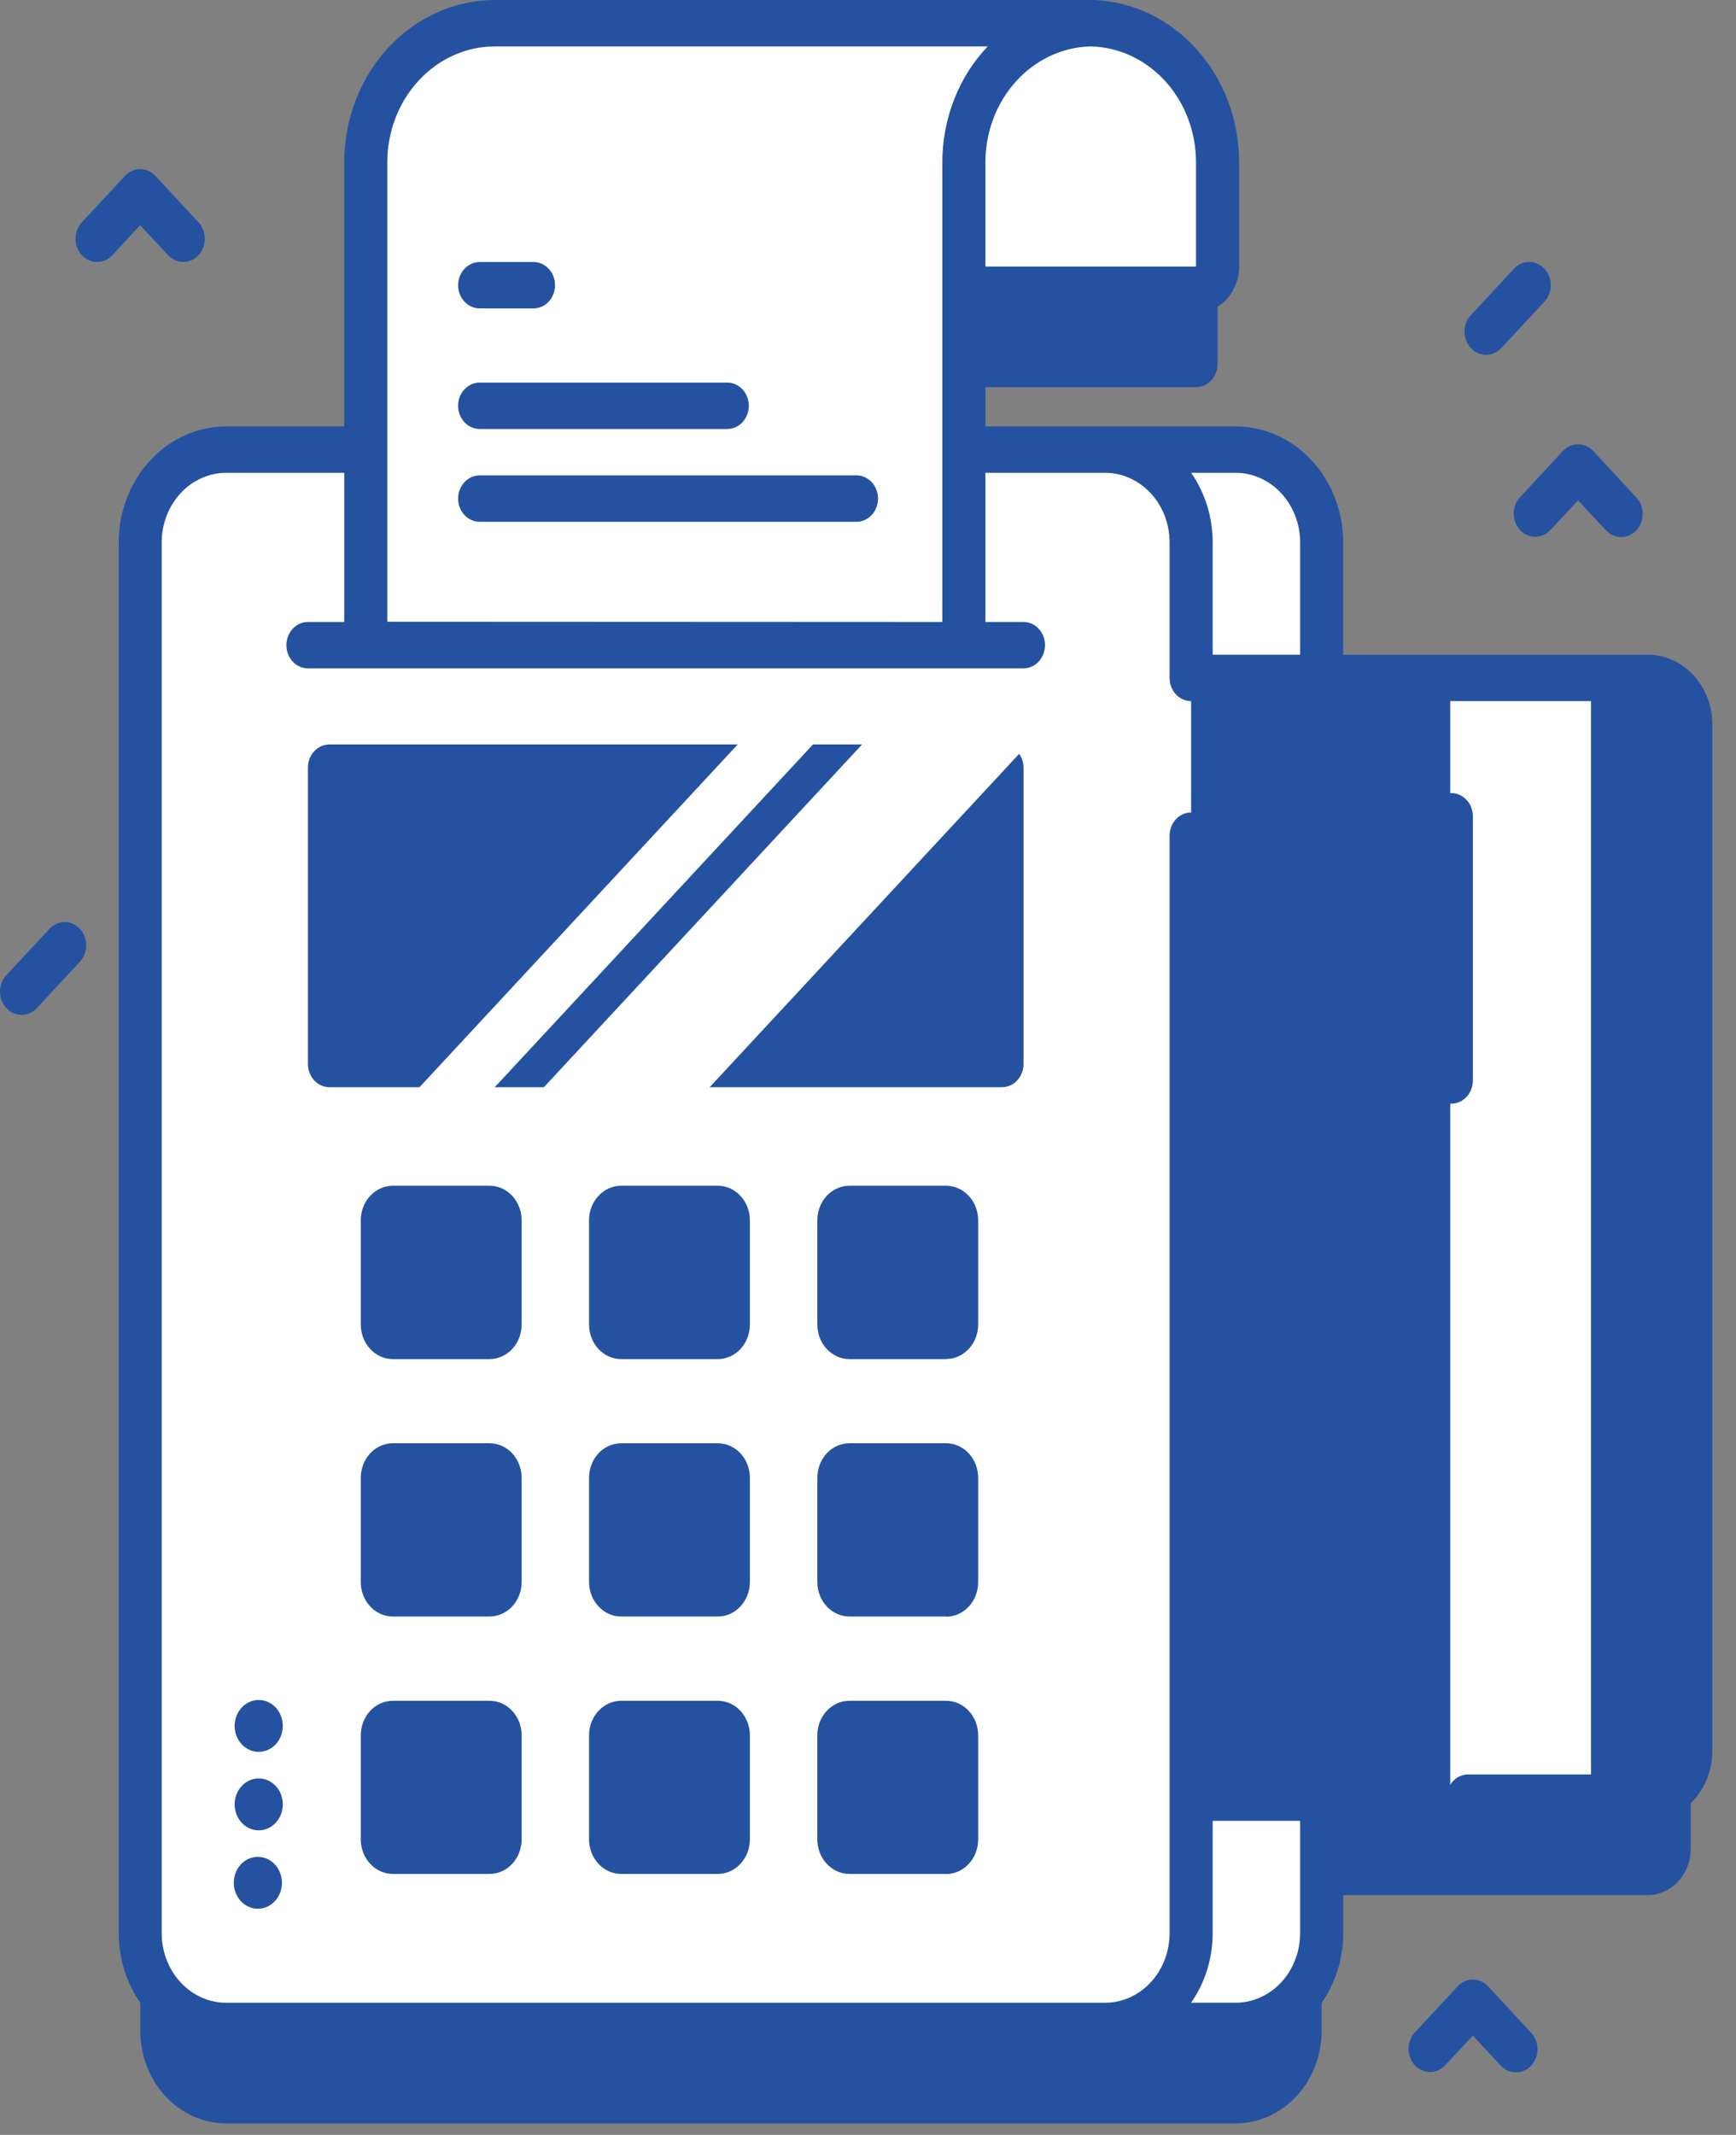 <svg width="61" height="75" viewBox="0 0 61 75" fill="none" xmlns="http://www.w3.org/2000/svg">
<rect x="0" y="0" width="61" height="75" fill="#808080" stroke="none"/>
<path d="M42.783 12.788V9.128C42.783 7.831 42.304 6.587 41.453 5.67C40.602 4.753 39.447 4.238 38.242 4.238H30.454V13.603H42.026C42.227 13.603 42.419 13.517 42.561 13.364C42.703 13.211 42.783 13.004 42.783 12.788Z" fill="#2452A0"/>
<path d="M57.897 27.239H46.441V22.478C46.441 21.613 46.122 20.784 45.554 20.173C44.987 19.562 44.217 19.218 43.414 19.218H7.955C7.152 19.218 6.382 19.562 5.814 20.173C5.247 20.784 4.928 21.613 4.928 22.478V71.338C4.928 72.203 5.247 73.032 5.814 73.644C6.382 74.255 7.152 74.599 7.955 74.599H43.414C44.217 74.599 44.987 74.255 45.554 73.644C46.122 73.032 46.441 72.203 46.441 71.338V66.577H57.897C58.298 66.577 58.683 66.405 58.967 66.1C59.251 65.794 59.41 65.379 59.41 64.947V28.869C59.41 28.437 59.251 28.023 58.967 27.717C58.683 27.411 58.298 27.239 57.897 27.239Z" fill="#2452A0"/>
<path d="M46.441 19.055V67.915C46.441 68.78 46.122 69.609 45.554 70.221C44.987 70.832 44.217 71.175 43.414 71.175H12.539C11.736 71.175 10.966 70.832 10.399 70.221C9.831 69.609 9.512 68.78 9.512 67.915V19.055C9.512 18.191 9.831 17.361 10.399 16.75C10.966 16.139 11.736 15.795 12.539 15.795H43.414C44.217 15.795 44.987 16.139 45.554 16.75C46.122 17.361 46.441 18.191 46.441 19.055Z" fill="white"/>
<path d="M42.783 9.365V5.705C42.783 4.408 42.304 3.164 41.453 2.247C40.602 1.33 39.447 0.815 38.242 0.815H30.454V10.18H42.026C42.227 10.18 42.419 10.094 42.561 9.941C42.703 9.788 42.783 9.581 42.783 9.365Z" fill="white"/>
<path d="M35.055 61.524V25.446C35.055 25.014 35.215 24.599 35.498 24.294C35.782 23.988 36.167 23.816 36.569 23.816H57.897C58.298 23.816 58.683 23.988 58.967 24.294C59.251 24.599 59.41 25.014 59.41 25.446V61.524C59.41 61.956 59.251 62.371 58.967 62.677C58.683 62.982 58.298 63.154 57.897 63.154H36.569C36.167 63.154 35.782 62.982 35.498 62.677C35.215 62.371 35.055 61.956 35.055 61.524Z" fill="#2452A0"/>
<path d="M50.96 23.816H55.905V63.154H50.96V23.816Z" fill="white"/>
<path d="M46.476 30.566V28.677C46.476 28.461 46.556 28.254 46.697 28.101C46.839 27.948 47.032 27.862 47.233 27.862C47.433 27.862 47.626 27.948 47.768 28.101C47.91 28.254 47.989 28.461 47.989 28.677V30.566C47.989 30.782 47.91 30.99 47.768 31.143C47.626 31.296 47.433 31.381 47.233 31.381C47.032 31.381 46.839 31.296 46.697 31.143C46.556 30.99 46.476 30.782 46.476 30.566Z" fill="#2452A0"/>
<path d="M47.233 58.82C47.032 58.82 46.84 58.734 46.698 58.582L45.185 56.952C45.043 56.799 44.963 56.592 44.963 56.375C44.962 56.159 45.042 55.952 45.184 55.798C45.326 55.645 45.519 55.559 45.719 55.559C45.92 55.559 46.113 55.645 46.255 55.798L47.768 57.428C47.874 57.542 47.947 57.687 47.976 57.845C48.005 58.004 47.99 58.168 47.933 58.317C47.876 58.466 47.778 58.593 47.654 58.683C47.529 58.772 47.382 58.82 47.233 58.82Z" fill="#2452A0"/>
<path d="M47.233 54.917C47.134 54.918 47.035 54.897 46.944 54.856C46.852 54.816 46.769 54.755 46.699 54.679L45.185 53.049C45.047 52.896 44.971 52.69 44.973 52.476C44.974 52.263 45.054 52.058 45.194 51.907C45.335 51.756 45.524 51.67 45.723 51.668C45.921 51.666 46.112 51.748 46.255 51.897L47.769 53.527C47.874 53.641 47.946 53.786 47.975 53.944C48.004 54.102 47.989 54.266 47.932 54.415C47.874 54.564 47.777 54.691 47.653 54.78C47.529 54.87 47.382 54.917 47.233 54.917Z" fill="#2452A0"/>
<path d="M47.233 51.02C47.032 51.02 46.84 50.934 46.698 50.782L45.185 49.152C45.043 48.999 44.963 48.792 44.963 48.576C44.962 48.359 45.042 48.152 45.184 47.999C45.326 47.846 45.519 47.76 45.719 47.76C45.92 47.759 46.113 47.845 46.255 47.998L47.768 49.628C47.874 49.742 47.947 49.887 47.976 50.046C48.005 50.204 47.99 50.368 47.933 50.517C47.876 50.666 47.778 50.794 47.654 50.883C47.529 50.973 47.382 51.02 47.233 51.02Z" fill="#2452A0"/>
<path d="M47.233 47.108C47.134 47.108 47.035 47.088 46.944 47.047C46.852 47.006 46.769 46.946 46.699 46.87L45.185 45.24C45.047 45.086 44.971 44.88 44.973 44.667C44.974 44.453 45.054 44.248 45.194 44.097C45.335 43.946 45.524 43.861 45.723 43.859C45.921 43.857 46.112 43.939 46.255 44.087L47.769 45.718C47.874 45.832 47.946 45.977 47.975 46.135C48.004 46.293 47.989 46.457 47.932 46.605C47.874 46.754 47.777 46.881 47.653 46.971C47.529 47.06 47.382 47.108 47.233 47.108Z" fill="#2452A0"/>
<path d="M49.258 37.959V28.677C49.258 28.461 49.337 28.254 49.48 28.101C49.621 27.948 49.814 27.862 50.015 27.862H50.997C51.197 27.862 51.39 27.948 51.532 28.101C51.674 28.254 51.754 28.461 51.754 28.677V37.959C51.754 38.175 51.674 38.382 51.532 38.535C51.39 38.688 51.197 38.774 50.997 38.774H50.015C49.814 38.774 49.621 38.688 49.48 38.535C49.337 38.382 49.258 38.175 49.258 37.959Z" fill="#2452A0"/>
<path d="M38.827 71.175H7.952C7.149 71.175 6.379 70.832 5.811 70.221C5.244 69.609 4.925 68.78 4.925 67.915V19.055C4.925 18.191 5.244 17.361 5.811 16.75C6.379 16.139 7.149 15.795 7.952 15.795H38.827C39.63 15.795 40.399 16.139 40.967 16.75C41.535 17.361 41.854 18.191 41.854 19.055V67.915C41.854 68.78 41.535 69.609 40.967 70.221C40.399 70.832 39.63 71.175 38.827 71.175Z" fill="white"/>
<path d="M38.409 0.815C37.205 0.815 36.05 1.33 35.199 2.247C34.347 3.164 33.869 4.408 33.869 5.705V22.666H12.852V5.705C12.852 4.408 13.331 3.164 14.182 2.247C15.034 1.33 16.189 0.815 17.393 0.815H38.409Z" fill="white"/>
<path d="M57.897 23.001H47.198V19.055C47.198 17.974 46.799 16.938 46.09 16.174C45.38 15.409 44.418 14.98 43.414 14.98H34.625V10.995H42.026C42.428 10.995 42.813 10.823 43.096 10.517C43.38 10.211 43.54 9.797 43.54 9.365V5.705C43.541 4.233 43.014 2.817 42.068 1.754C41.123 0.691 39.832 0.062 38.467 0C38.447 0 38.429 0 38.409 0H17.393C15.988 0 14.641 0.601 13.647 1.671C12.654 2.741 12.096 4.192 12.096 5.705V14.98H7.955C6.951 14.98 5.989 15.409 5.279 16.174C4.57 16.938 4.171 17.974 4.171 19.055V67.915C4.171 68.996 4.57 70.033 5.279 70.797C5.989 71.561 6.951 71.99 7.955 71.99H43.416C44.419 71.99 45.382 71.561 46.091 70.797C46.801 70.033 47.199 68.996 47.199 67.915V63.154C47.199 62.938 47.12 62.731 46.978 62.578C46.836 62.425 46.643 62.339 46.443 62.339H42.611V29.358C42.611 29.142 42.531 28.935 42.389 28.782C42.247 28.629 42.054 28.544 41.854 28.544C41.653 28.544 41.461 28.629 41.319 28.782C41.177 28.935 41.097 29.142 41.097 29.358V67.915C41.097 68.564 40.858 69.186 40.432 69.644C40.006 70.103 39.429 70.36 38.827 70.36H7.952C7.35 70.36 6.772 70.103 6.347 69.644C5.921 69.186 5.682 68.564 5.682 67.915V19.055C5.682 18.407 5.921 17.785 6.347 17.326C6.772 16.868 7.35 16.61 7.952 16.61H12.096V21.851H10.82C10.619 21.851 10.427 21.936 10.285 22.089C10.143 22.242 10.063 22.45 10.063 22.666C10.063 22.882 10.143 23.089 10.285 23.242C10.427 23.395 10.619 23.481 10.82 23.481H35.963C36.164 23.481 36.356 23.395 36.498 23.242C36.64 23.089 36.72 22.882 36.72 22.666C36.72 22.45 36.64 22.242 36.498 22.089C36.356 21.936 36.164 21.851 35.963 21.851H34.625V16.61H38.827C39.429 16.61 40.006 16.868 40.432 17.326C40.858 17.785 41.097 18.407 41.097 19.055V23.816C41.097 24.033 41.177 24.24 41.319 24.393C41.461 24.546 41.653 24.631 41.854 24.631H57.897C58.097 24.631 58.29 24.717 58.432 24.87C58.574 25.023 58.653 25.23 58.653 25.446V61.524C58.653 61.74 58.574 61.947 58.432 62.1C58.29 62.253 58.097 62.339 57.897 62.339H51.587C51.386 62.339 51.194 62.425 51.052 62.578C50.91 62.731 50.83 62.938 50.83 63.154C50.83 63.37 50.91 63.578 51.052 63.73C51.194 63.883 51.386 63.969 51.587 63.969H57.897C58.499 63.969 59.076 63.711 59.502 63.253C59.928 62.794 60.167 62.172 60.167 61.524V25.446C60.167 24.798 59.928 24.176 59.502 23.718C59.076 23.259 58.499 23.001 57.897 23.001ZM42.611 67.914V63.969H45.684V67.914C45.684 68.562 45.445 69.184 45.019 69.643C44.594 70.101 44.016 70.359 43.414 70.359H41.852C42.346 69.655 42.612 68.796 42.611 67.914ZM38.326 1.63C39.315 1.653 40.256 2.093 40.948 2.855C41.639 3.617 42.026 4.64 42.026 5.705V9.365H34.625V5.705C34.625 4.64 35.012 3.617 35.704 2.855C36.396 2.093 37.337 1.653 38.326 1.63ZM13.609 21.842V5.705C13.609 4.624 14.008 3.588 14.717 2.824C15.427 2.059 16.389 1.63 17.393 1.63H34.706C34.201 2.16 33.8 2.794 33.526 3.494C33.253 4.194 33.112 4.946 33.112 5.705V21.851L13.609 21.842ZM43.414 16.61C44.016 16.61 44.594 16.868 45.019 17.326C45.445 17.785 45.684 18.407 45.684 19.055V23.001H42.611V19.055C42.612 18.173 42.346 17.315 41.854 16.61H43.414Z" fill="#2452A0"/>
<path d="M35.206 38.195H24.936L22.328 37.111L19.112 38.195H17.385L16.285 37.429L14.741 38.195H11.577C11.376 38.195 11.183 38.109 11.041 37.956C10.9 37.803 10.82 37.596 10.82 37.38V26.969C10.82 26.753 10.9 26.545 11.041 26.393C11.183 26.24 11.376 26.154 11.577 26.154H25.921L27.193 26.69L28.567 26.154H30.292L32.681 27.862C32.681 27.862 35.791 26.452 35.813 26.483C35.912 26.624 35.965 26.796 35.965 26.972V37.382C35.965 37.489 35.945 37.594 35.907 37.693C35.868 37.792 35.812 37.882 35.742 37.957C35.672 38.033 35.588 38.093 35.496 38.133C35.404 38.174 35.306 38.195 35.206 38.195Z" fill="#2452A0"/>
<path d="M17.202 47.747H13.803C13.504 47.746 13.218 47.619 13.007 47.391C12.796 47.164 12.677 46.856 12.677 46.534V42.87C12.677 42.548 12.796 42.24 13.007 42.013C13.218 41.785 13.504 41.658 13.803 41.657H17.202C17.501 41.657 17.787 41.785 17.999 42.012C18.21 42.24 18.329 42.548 18.33 42.87V46.531C18.33 46.691 18.301 46.849 18.244 46.996C18.188 47.144 18.105 47.278 18 47.391C17.895 47.504 17.771 47.593 17.634 47.654C17.497 47.715 17.35 47.747 17.202 47.747Z" fill="#2452A0"/>
<path d="M25.224 47.747H21.824C21.526 47.746 21.24 47.619 21.029 47.391C20.817 47.164 20.699 46.856 20.698 46.534V42.87C20.699 42.548 20.817 42.24 21.029 42.013C21.24 41.785 21.526 41.658 21.824 41.657H25.224C25.522 41.658 25.808 41.785 26.019 42.013C26.23 42.24 26.349 42.548 26.35 42.87V46.531C26.35 46.69 26.321 46.848 26.264 46.996C26.208 47.143 26.125 47.277 26.02 47.39C25.916 47.503 25.792 47.593 25.655 47.654C25.518 47.715 25.372 47.747 25.224 47.747Z" fill="#2452A0"/>
<path d="M33.245 47.747H29.846C29.547 47.746 29.261 47.619 29.05 47.391C28.839 47.164 28.72 46.856 28.72 46.534V42.87C28.72 42.548 28.838 42.24 29.049 42.012C29.261 41.785 29.547 41.657 29.846 41.657H33.245C33.544 41.658 33.83 41.785 34.041 42.013C34.252 42.24 34.371 42.548 34.371 42.87V46.531C34.371 46.852 34.252 47.161 34.041 47.388C33.83 47.615 33.544 47.743 33.245 47.744V47.747Z" fill="#2452A0"/>
<path d="M17.202 56.79H13.803C13.505 56.79 13.22 56.663 13.009 56.437C12.798 56.211 12.679 55.904 12.677 55.584V51.916C12.677 51.595 12.796 51.287 13.007 51.059C13.218 50.832 13.504 50.704 13.803 50.704H17.202C17.501 50.704 17.787 50.831 17.999 51.059C18.21 51.286 18.329 51.595 18.33 51.916V55.584C18.328 55.905 18.208 56.212 17.997 56.438C17.785 56.663 17.5 56.79 17.202 56.79Z" fill="#2452A0"/>
<path d="M25.224 56.79H21.824C21.526 56.79 21.24 56.662 21.029 56.435C20.817 56.207 20.699 55.899 20.698 55.578V51.916C20.699 51.595 20.817 51.287 21.029 51.059C21.24 50.832 21.526 50.704 21.824 50.704H25.224C25.522 50.704 25.808 50.832 26.019 51.059C26.23 51.287 26.349 51.595 26.35 51.916V55.584C26.348 55.904 26.228 56.211 26.017 56.437C25.806 56.663 25.521 56.79 25.224 56.79Z" fill="#2452A0"/>
<path d="M33.245 56.79H29.846C29.547 56.79 29.261 56.662 29.05 56.435C28.839 56.207 28.72 55.899 28.72 55.578V51.916C28.72 51.595 28.838 51.286 29.049 51.059C29.261 50.832 29.547 50.704 29.846 50.704H33.245C33.544 50.704 33.83 50.832 34.041 51.059C34.252 51.287 34.371 51.595 34.371 51.916V55.584C34.371 55.906 34.252 56.214 34.041 56.441C33.83 56.669 33.544 56.796 33.245 56.797V56.79Z" fill="#2452A0"/>
<path d="M17.202 65.834H13.803C13.504 65.833 13.218 65.705 13.007 65.478C12.796 65.251 12.677 64.942 12.677 64.621V60.963C12.677 60.642 12.796 60.334 13.007 60.106C13.218 59.879 13.504 59.751 13.803 59.751H17.202C17.501 59.751 17.787 59.878 17.999 60.106C18.21 60.333 18.329 60.641 18.33 60.963V64.624C18.328 64.945 18.209 65.253 17.998 65.48C17.786 65.707 17.5 65.834 17.202 65.834Z" fill="#2452A0"/>
<path d="M25.224 65.834H21.824C21.526 65.833 21.24 65.705 21.029 65.478C20.817 65.251 20.699 64.942 20.698 64.621V60.963C20.699 60.642 20.817 60.334 21.029 60.106C21.24 59.879 21.526 59.751 21.824 59.751H25.224C25.522 59.751 25.808 59.879 26.019 60.106C26.23 60.334 26.349 60.642 26.35 60.963V64.624C26.348 64.945 26.229 65.253 26.018 65.479C25.807 65.706 25.521 65.833 25.224 65.834Z" fill="#2452A0"/>
<path d="M33.245 65.834H29.846C29.547 65.833 29.261 65.705 29.05 65.478C28.839 65.251 28.72 64.942 28.72 64.621V60.963C28.72 60.642 28.838 60.333 29.049 60.106C29.261 59.878 29.547 59.751 29.846 59.751H33.245C33.544 59.751 33.83 59.879 34.041 60.106C34.252 60.334 34.371 60.642 34.371 60.963V64.624C34.371 64.946 34.252 65.254 34.041 65.481C33.83 65.709 33.544 65.837 33.245 65.837V65.834Z" fill="#2452A0"/>
<path d="M18.746 10.835H16.854C16.654 10.835 16.461 10.749 16.319 10.596C16.177 10.443 16.097 10.236 16.097 10.02C16.097 9.804 16.177 9.596 16.319 9.444C16.461 9.291 16.654 9.205 16.854 9.205H18.746C18.947 9.205 19.139 9.291 19.281 9.444C19.423 9.596 19.503 9.804 19.503 10.02C19.503 10.236 19.423 10.443 19.281 10.596C19.139 10.749 18.947 10.835 18.746 10.835Z" fill="#2452A0"/>
<path d="M25.555 15.071H16.854C16.654 15.071 16.461 14.985 16.319 14.833C16.177 14.68 16.097 14.472 16.097 14.256C16.097 14.04 16.177 13.833 16.319 13.68C16.461 13.527 16.654 13.441 16.854 13.441H25.555C25.756 13.441 25.948 13.527 26.09 13.68C26.232 13.833 26.312 14.04 26.312 14.256C26.312 14.472 26.232 14.68 26.09 14.833C25.948 14.985 25.756 15.071 25.555 15.071Z" fill="#2452A0"/>
<path d="M30.096 18.331H16.854C16.654 18.331 16.461 18.245 16.319 18.093C16.177 17.94 16.097 17.733 16.097 17.516C16.097 17.3 16.177 17.093 16.319 16.94C16.461 16.787 16.654 16.701 16.854 16.701H30.096C30.296 16.701 30.489 16.787 30.631 16.94C30.773 17.093 30.852 17.3 30.852 17.516C30.852 17.733 30.773 17.94 30.631 18.093C30.489 18.245 30.296 18.331 30.096 18.331Z" fill="#2452A0"/>
<path d="M9.091 61.545C9.559 61.545 9.937 61.137 9.937 60.634C9.937 60.131 9.559 59.723 9.091 59.723C8.624 59.723 8.245 60.131 8.245 60.634C8.245 61.137 8.624 61.545 9.091 61.545Z" fill="#2452A0"/>
<path d="M9.091 64.302C9.559 64.302 9.937 63.894 9.937 63.39C9.937 62.887 9.559 62.479 9.091 62.479C8.624 62.479 8.245 62.887 8.245 63.39C8.245 63.894 8.624 64.302 9.091 64.302Z" fill="#2452A0"/>
<path d="M9.907 66.145C9.907 66.325 9.858 66.501 9.765 66.651C9.672 66.801 9.539 66.918 9.385 66.987C9.23 67.056 9.06 67.074 8.896 67.039C8.732 67.004 8.581 66.917 8.463 66.789C8.345 66.662 8.264 66.5 8.231 66.323C8.199 66.146 8.215 65.963 8.279 65.796C8.344 65.63 8.452 65.488 8.591 65.388C8.73 65.287 8.894 65.234 9.061 65.234C9.172 65.234 9.282 65.257 9.385 65.303C9.488 65.349 9.581 65.416 9.659 65.501C9.738 65.585 9.8 65.686 9.843 65.796C9.885 65.907 9.907 66.025 9.907 66.145Z" fill="#2452A0"/>
<path d="M28.567 26.154L17.385 38.195H14.741L25.921 26.154H28.567Z" fill="white"/>
<path d="M35.812 26.483L24.936 38.195H19.112L30.292 26.154H35.205C35.323 26.154 35.438 26.183 35.544 26.24C35.649 26.297 35.74 26.379 35.81 26.48L35.812 26.483Z" fill="white"/>
<path d="M52.216 12.465C52.067 12.465 51.92 12.417 51.796 12.327C51.671 12.238 51.574 12.11 51.517 11.961C51.46 11.812 51.445 11.648 51.474 11.49C51.504 11.332 51.576 11.187 51.682 11.073L53.196 9.443C53.337 9.289 53.53 9.203 53.731 9.202C53.932 9.202 54.125 9.288 54.268 9.44C54.41 9.593 54.491 9.801 54.491 10.017C54.492 10.234 54.412 10.442 54.27 10.595L52.757 12.225C52.686 12.302 52.602 12.362 52.509 12.403C52.416 12.445 52.317 12.466 52.216 12.465Z" fill="#2452A0"/>
<path d="M0.758 35.655C0.608 35.656 0.462 35.608 0.337 35.518C0.213 35.429 0.115 35.301 0.058 35.152C0.001 35.003 -0.014 34.839 0.015 34.681C0.044 34.523 0.116 34.377 0.223 34.263L1.736 32.633C1.878 32.48 2.071 32.394 2.272 32.394C2.473 32.394 2.665 32.48 2.808 32.633C2.95 32.786 3.03 32.994 3.03 33.21C3.03 33.427 2.95 33.634 2.808 33.787L1.294 35.417C1.224 35.493 1.14 35.553 1.048 35.594C0.956 35.635 0.858 35.656 0.758 35.655Z" fill="#2452A0"/>
<path d="M53.267 72.805C53.066 72.805 52.874 72.719 52.732 72.566L51.753 71.513L50.775 72.566C50.633 72.714 50.441 72.796 50.243 72.795C50.045 72.793 49.855 72.707 49.715 72.556C49.574 72.405 49.495 72.2 49.493 71.987C49.491 71.773 49.568 71.567 49.705 71.413L51.219 69.783C51.361 69.631 51.553 69.545 51.754 69.545C51.955 69.545 52.147 69.631 52.289 69.783L53.802 71.413C53.908 71.527 53.981 71.673 54.01 71.831C54.039 71.989 54.024 72.153 53.967 72.302C53.91 72.452 53.812 72.579 53.688 72.669C53.563 72.758 53.416 72.806 53.267 72.805Z" fill="#2452A0"/>
<path d="M6.442 9.202C6.342 9.202 6.243 9.182 6.151 9.141C6.059 9.1 5.975 9.041 5.904 8.965L4.925 7.911L3.95 8.965C3.808 9.118 3.615 9.205 3.414 9.205C3.213 9.205 3.02 9.118 2.877 8.965C2.735 8.812 2.655 8.604 2.655 8.387C2.655 8.171 2.735 7.963 2.877 7.809L4.391 6.179C4.533 6.027 4.725 5.941 4.926 5.941C5.126 5.941 5.319 6.027 5.461 6.179L6.974 7.809C7.08 7.923 7.153 8.069 7.182 8.227C7.211 8.385 7.196 8.55 7.139 8.699C7.082 8.848 6.984 8.975 6.86 9.065C6.735 9.154 6.588 9.202 6.438 9.202H6.442Z" fill="#2452A0"/>
<path d="M56.964 18.868C56.865 18.868 56.766 18.847 56.675 18.806C56.583 18.765 56.499 18.705 56.429 18.63L55.451 17.577L54.472 18.63C54.329 18.778 54.138 18.86 53.939 18.858C53.741 18.857 53.551 18.771 53.411 18.62C53.27 18.469 53.191 18.264 53.189 18.05C53.188 17.837 53.264 17.631 53.402 17.477L54.915 15.847C55.057 15.694 55.249 15.609 55.45 15.609C55.651 15.609 55.843 15.694 55.985 15.847L57.499 17.477C57.641 17.63 57.72 17.837 57.72 18.053C57.72 18.27 57.641 18.477 57.499 18.63C57.429 18.706 57.345 18.766 57.254 18.806C57.162 18.847 57.064 18.868 56.964 18.868Z" fill="#2452A0"/>
</svg>
